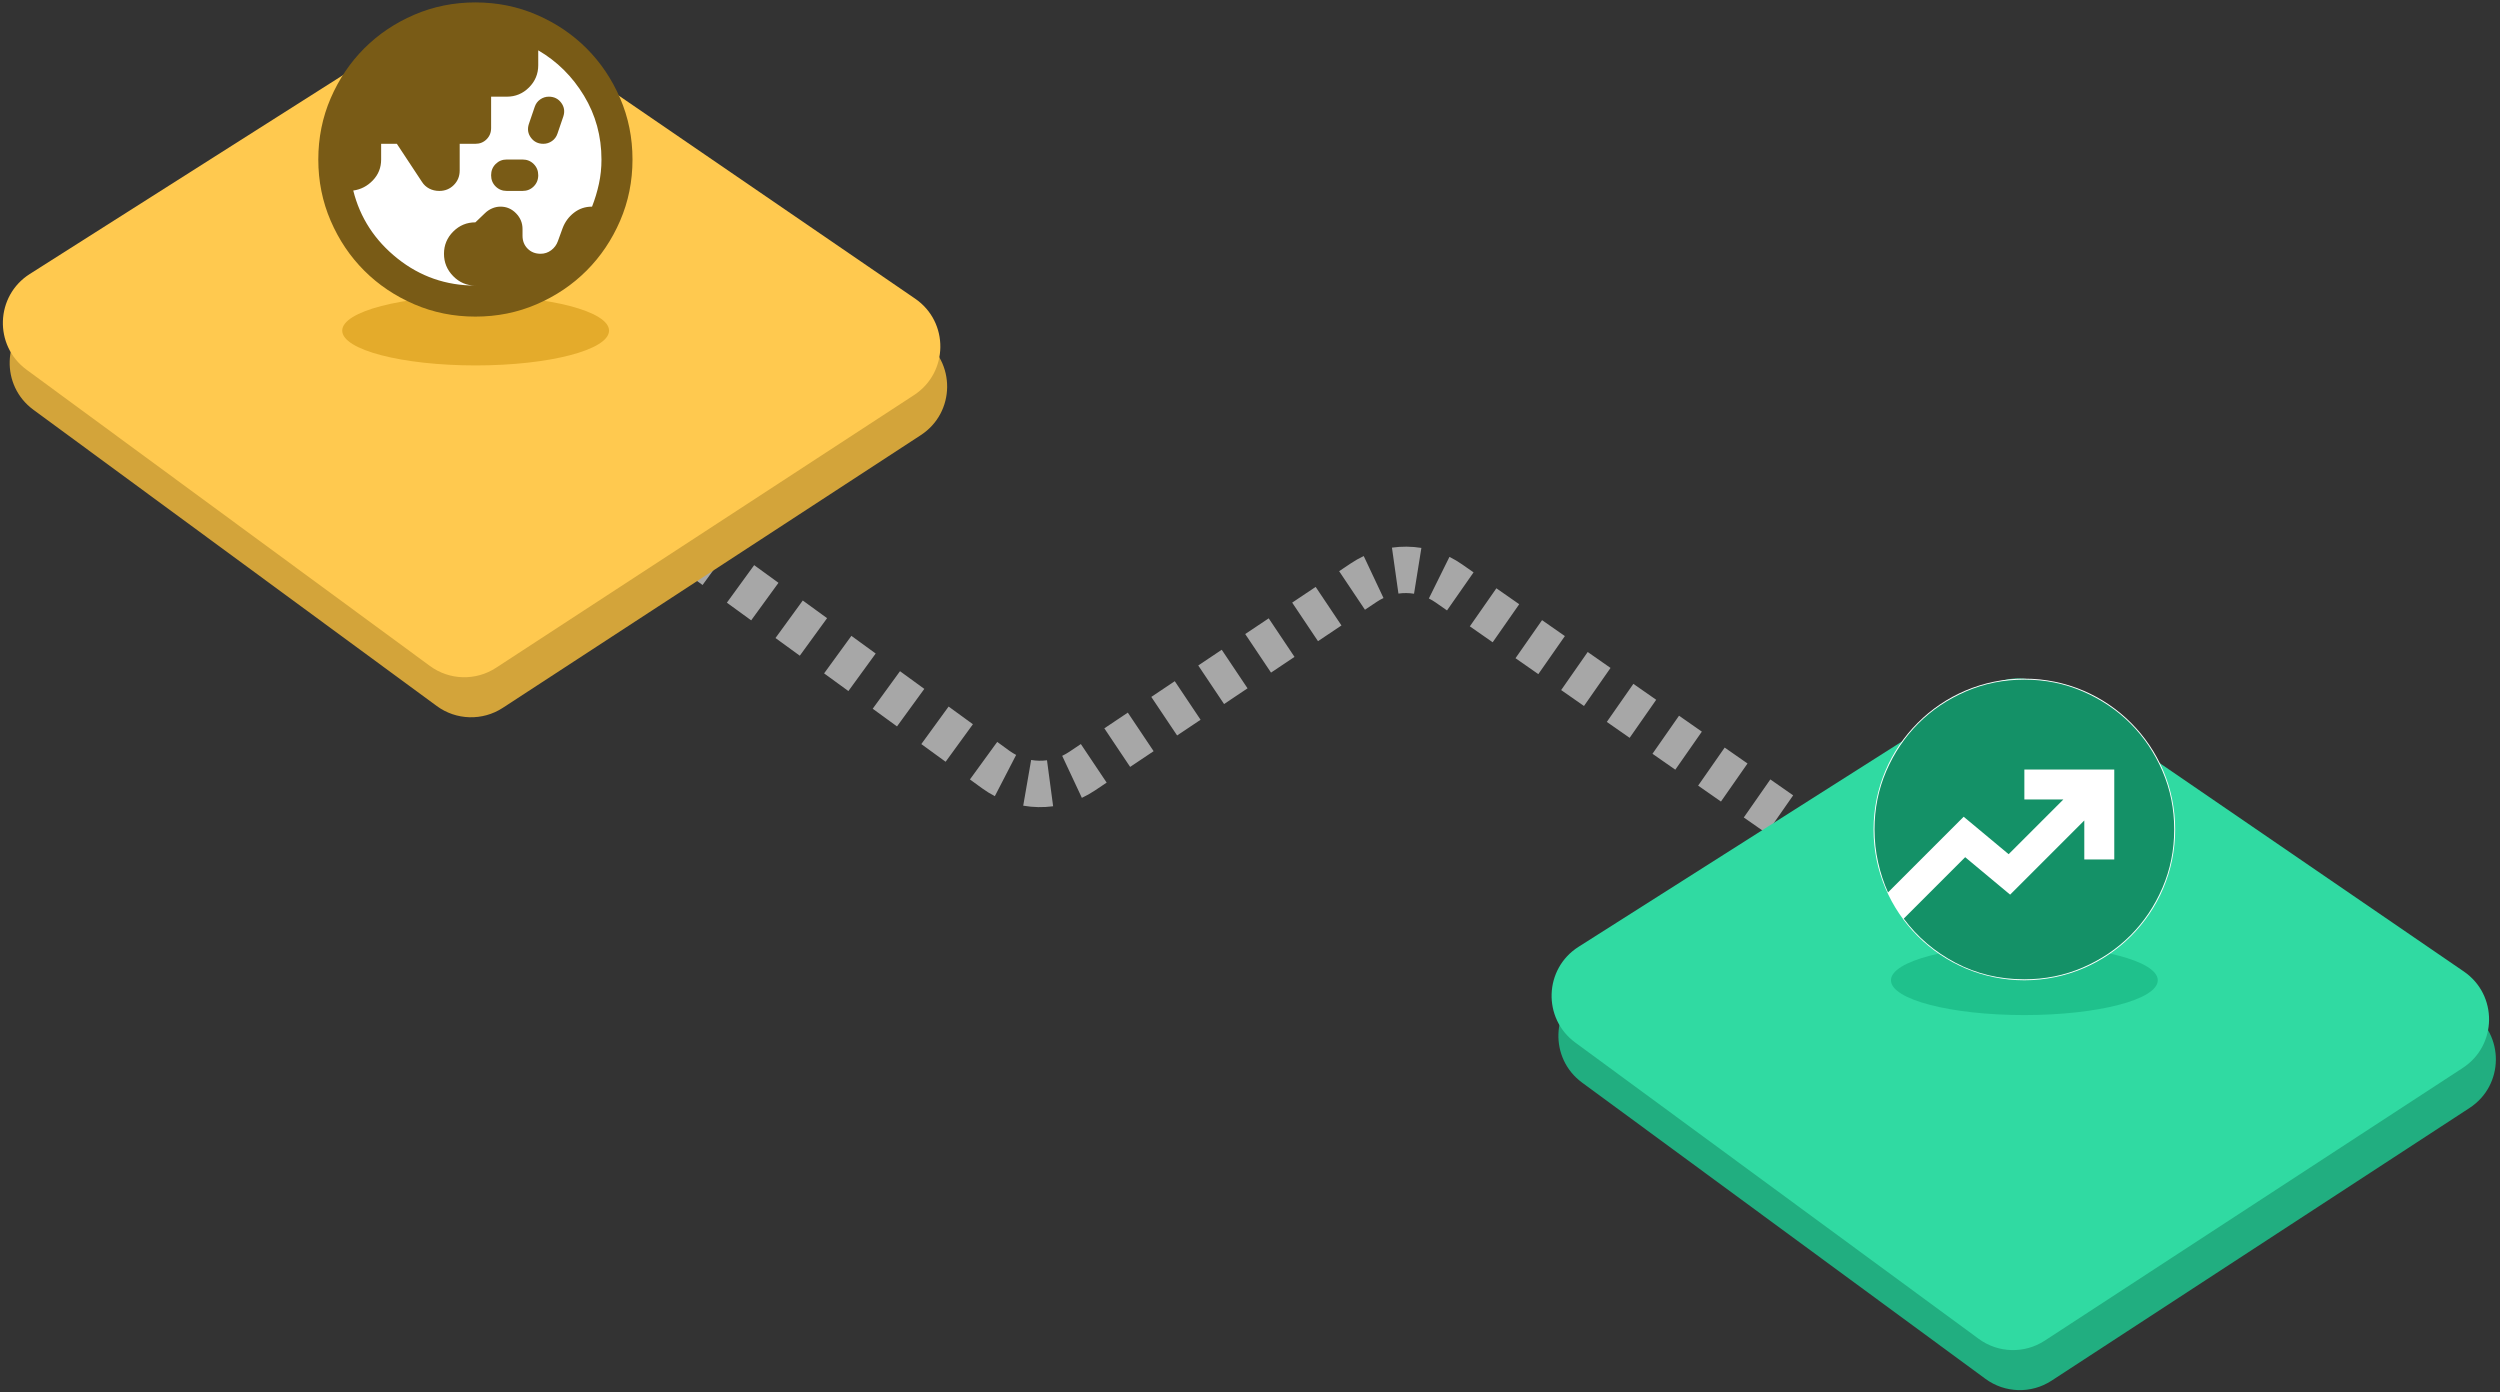 <svg xmlns="http://www.w3.org/2000/svg" width="431" height="240" viewBox="0 0 431 240" fill="none">
  <rect x="0" y="0" width="431" height="240" fill="#333333" stroke="none"/>
  <path fill-rule="evenodd" clip-rule="evenodd" d="M112.742 94.759L110.647 93.235L115.353 86.765L117.448 88.289L112.742 94.759ZM121.123 100.853L116.933 97.806L121.638 91.336L125.828 94.383L121.123 100.853ZM243.779 102.359C242.889 102.216 241.982 102.207 241.089 102.333L239.973 94.411C241.657 94.174 243.368 94.191 245.048 94.46L243.779 102.359ZM238.516 103.101C238.113 103.29 237.721 103.512 237.342 103.766L235.318 105.12L230.868 98.472L232.892 97.117C233.605 96.64 234.345 96.222 235.107 95.864L238.516 103.101ZM247.497 103.864C247.123 103.603 246.735 103.374 246.337 103.177L249.885 96.007C250.639 96.38 251.372 96.812 252.075 97.303L254.043 98.676L249.465 105.237L247.497 103.864ZM129.503 106.948L125.313 103.901L130.018 97.431L134.209 100.478L129.503 106.948ZM231.27 107.83L227.222 110.539L222.772 103.891L226.82 101.181L231.27 107.83ZM257.337 110.728L253.401 107.983L257.978 101.421L261.914 104.167L257.337 110.728ZM137.884 113.043L133.693 109.996L138.399 103.526L142.589 106.573L137.884 113.043ZM223.173 113.248L219.125 115.958L214.676 109.309L218.724 106.6L223.173 113.248ZM265.208 116.22L261.272 113.474L265.85 106.913L269.785 109.659L265.208 116.22ZM146.264 119.138L142.074 116.09L146.779 109.621L150.969 112.668L146.264 119.138ZM215.077 118.667L211.029 121.376L206.579 114.728L210.628 112.019L215.077 118.667ZM273.079 121.712L269.144 118.966L273.721 112.405L277.657 115.151L273.079 121.712ZM154.644 125.233L150.454 122.185L155.16 115.715L159.35 118.763L154.644 125.233ZM206.981 124.086L202.933 126.795L198.483 120.147L202.531 117.437L206.981 124.086ZM280.951 127.203L277.015 124.458L281.593 117.896L285.528 120.642L280.951 127.203ZM163.025 131.328L158.835 128.28L163.54 121.81L167.73 124.858L163.025 131.328ZM198.885 129.504L194.837 132.214L190.387 125.565L194.435 122.856L198.885 129.504ZM288.822 132.695L284.887 129.949L289.464 123.388L293.4 126.134L288.822 132.695ZM169.31 135.899L167.215 134.375L171.92 127.905L174.015 129.429C174.391 129.702 174.781 129.941 175.182 130.149L171.511 137.257C170.751 136.864 170.015 136.411 169.31 135.899ZM190.789 134.923L188.765 136.278C188.04 136.763 187.287 137.187 186.513 137.549L183.121 130.304C183.53 130.112 183.929 129.887 184.315 129.63L186.339 128.275L190.789 134.923ZM296.694 138.187L292.758 135.441L297.335 128.88L301.271 131.626L296.694 138.187ZM181.56 139.001C179.846 139.229 178.107 139.195 176.403 138.9L177.769 131.018C178.672 131.174 179.594 131.192 180.502 131.071L181.56 139.001ZM304.565 143.678L300.629 140.933L305.207 134.372L309.142 137.117L304.565 143.678ZM312.436 149.17L308.501 146.424L313.078 139.863L317.014 142.609L312.436 149.17ZM320.308 154.662L316.372 151.916L320.95 145.355L324.885 148.101L320.308 154.662ZM326.211 158.78L324.243 157.408L328.821 150.847L330.789 152.219L326.211 158.78Z" fill="#A7A7A7"/>
  <path d="M5.749 70.637C0.077 66.471 0.368 57.907 6.308 54.135L76.739 9.42C80.118 7.275 84.45 7.35 87.751 9.612L158.94 58.388C164.817 62.415 164.719 71.12 158.752 75.013L86.681 122.033C83.191 124.31 78.655 124.184 75.297 121.718L5.749 70.637Z" fill="#D3A43A"/>
  <path d="M4.576 63.736C-1.096 59.57 -0.805 51.005 5.136 47.234L75.567 2.518C78.945 0.373 83.277 0.449 86.579 2.711L157.768 51.487C163.645 55.514 163.546 64.219 157.58 68.112L85.508 115.132C82.019 117.409 77.483 117.283 74.124 114.816L4.576 63.736Z" fill="#FFC94F"/>
  <path d="M272.749 186.637C267.077 182.471 267.368 173.907 273.308 170.135L343.739 125.42C347.118 123.275 351.45 123.35 354.751 125.612L425.94 174.388C431.817 178.415 431.719 187.12 425.752 191.013L353.681 238.033C350.191 240.31 345.655 240.184 342.297 237.718L272.749 186.637Z" fill="#21AE80"/>
  <path d="M271.576 179.736C265.904 175.57 266.195 167.005 272.136 163.234L342.567 118.518C345.945 116.373 350.277 116.449 353.579 118.711L424.768 167.487C430.645 171.514 430.546 180.219 424.58 184.112L352.508 231.132C349.018 233.409 344.483 233.283 341.125 230.816L271.576 179.736Z" fill="#30DAA2"/>
  <path d="M105 57C105 60.314 94.703 63 82 63C69.297 63 59 60.314 59 57C59 53.686 69.297 51 82 51C94.703 51 105 53.686 105 57Z" fill="#E4AB2B"/>
  <path d="M108 27C108 41.359 96.359 53 82 53C67.641 53 56 41.359 56 27C56 12.641 67.641 1 82 1C96.359 1 108 12.641 108 27Z" fill="white"/>
  <path d="M81.958 49.234C80.469 49.234 79.193 48.693 78.132 47.609C77.07 46.526 76.54 45.239 76.542 43.75C76.542 42.26 77.073 40.985 78.134 39.923C79.196 38.861 80.471 38.331 81.958 38.333L83.583 36.776C83.945 36.415 84.362 36.132 84.837 35.928C85.312 35.724 85.797 35.623 86.292 35.625C87.33 35.625 88.222 36.009 88.968 36.776C89.713 37.543 90.085 38.446 90.083 39.484V40.635C90.083 41.538 90.377 42.283 90.964 42.87C91.55 43.457 92.295 43.75 93.198 43.75C93.875 43.75 94.484 43.547 95.026 43.141C95.568 42.734 95.951 42.215 96.177 41.583L96.99 39.349C97.396 38.266 98.05 37.374 98.953 36.673C99.856 35.972 100.894 35.623 102.068 35.625C102.564 34.361 102.96 33.052 103.254 31.698C103.548 30.344 103.695 28.944 103.693 27.5C103.693 23.483 102.689 19.815 100.681 16.496C98.673 13.177 96.043 10.571 92.792 8.677V11.25C92.792 12.739 92.261 14.015 91.199 15.077C90.138 16.139 88.863 16.668 87.375 16.667H84.667V22.083C84.667 22.851 84.407 23.494 83.887 24.014C83.367 24.534 82.724 24.793 81.958 24.792H79.25V29.396C79.25 30.389 78.912 31.224 78.234 31.901C77.557 32.578 76.722 32.917 75.729 32.917C75.097 32.917 74.521 32.781 74.001 32.51C73.481 32.239 73.064 31.856 72.75 31.359L68.417 24.792H65.708V27.5C65.708 28.899 65.234 30.095 64.287 31.088C63.339 32.082 62.21 32.668 60.901 32.849C62.075 37.543 64.614 41.448 68.52 44.562C72.425 47.677 76.905 49.234 81.958 49.234ZM87.375 32.917C86.608 32.917 85.964 32.657 85.444 32.139C84.924 31.621 84.665 30.977 84.667 30.208C84.667 29.441 84.927 28.797 85.447 28.277C85.967 27.757 86.609 27.498 87.375 27.5H90.083C90.851 27.5 91.494 27.76 92.014 28.28C92.534 28.8 92.793 29.443 92.792 30.208C92.792 30.976 92.532 31.619 92.012 32.139C91.492 32.659 90.849 32.918 90.083 32.917H87.375ZM93.672 24.792C92.769 24.792 92.058 24.442 91.538 23.744C91.018 23.045 90.894 22.266 91.167 21.406L92.182 18.427C92.363 17.885 92.679 17.457 93.13 17.141C93.582 16.825 94.078 16.667 94.62 16.667C95.523 16.667 96.234 17.017 96.754 17.718C97.274 18.418 97.398 19.196 97.125 20.052L96.109 23.031C95.929 23.573 95.613 24.002 95.162 24.318C94.71 24.634 94.214 24.792 93.672 24.792ZM81.958 54.583C78.212 54.583 74.691 53.872 71.396 52.449C68.101 51.026 65.234 49.097 62.797 46.661C60.359 44.224 58.43 41.358 57.009 38.062C55.588 34.767 54.877 31.247 54.875 27.5C54.875 23.753 55.586 20.233 57.009 16.938C58.432 13.642 60.361 10.776 62.797 8.338C65.234 5.901 68.101 3.972 71.396 2.551C74.691 1.13 78.212 0.418 81.958 0.417C85.705 0.417 89.226 1.128 92.521 2.551C95.816 3.974 98.682 5.903 101.12 8.338C103.557 10.776 105.487 13.642 106.91 16.938C108.333 20.233 109.044 23.753 109.042 27.5C109.042 31.247 108.33 34.767 106.908 38.062C105.485 41.358 103.556 44.224 101.12 46.661C98.682 49.099 95.816 51.029 92.521 52.452C89.226 53.875 85.705 54.585 81.958 54.583Z" fill="#795B16"/>
  <path d="M372 169C372 172.314 361.703 175 349 175C336.297 175 326 172.314 326 169C326 165.686 336.297 163 349 163C361.703 163 372 165.686 372 169Z" fill="#1FC18C"/>
  <path d="M375 143C375 157.359 363.359 169 349 169C334.641 169 323 157.359 323 143C323 128.641 334.641 117 349 117C363.359 117 375 128.641 375 143Z" fill="white"/>
  <path d="M349 168.833C344.694 168.833 340.744 167.886 337.148 165.992C333.552 164.097 330.571 161.557 328.204 158.371L338.796 147.779L346.546 154.237L359.333 141.45V148.167H364.5V132.667H349V137.833H355.717L346.288 147.262L338.538 140.804L325.492 153.85C324.76 152.214 324.19 150.48 323.782 148.65C323.373 146.819 323.168 144.936 323.167 143C323.167 139.426 323.845 136.068 325.202 132.925C326.559 129.782 328.4 127.048 330.723 124.723C333.048 122.398 335.782 120.558 338.925 119.202C342.068 117.847 345.426 117.168 349 117.167C352.574 117.167 355.932 117.845 359.075 119.202C362.218 120.559 364.952 122.4 367.277 124.723C369.602 127.048 371.443 129.782 372.8 132.925C374.157 136.068 374.835 139.426 374.833 143C374.833 146.574 374.155 149.932 372.798 153.075C371.441 156.218 369.6 158.952 367.277 161.277C364.952 163.602 362.218 165.443 359.075 166.8C355.932 168.157 352.574 168.835 349 168.833Z" fill="#149167"/>
</svg>